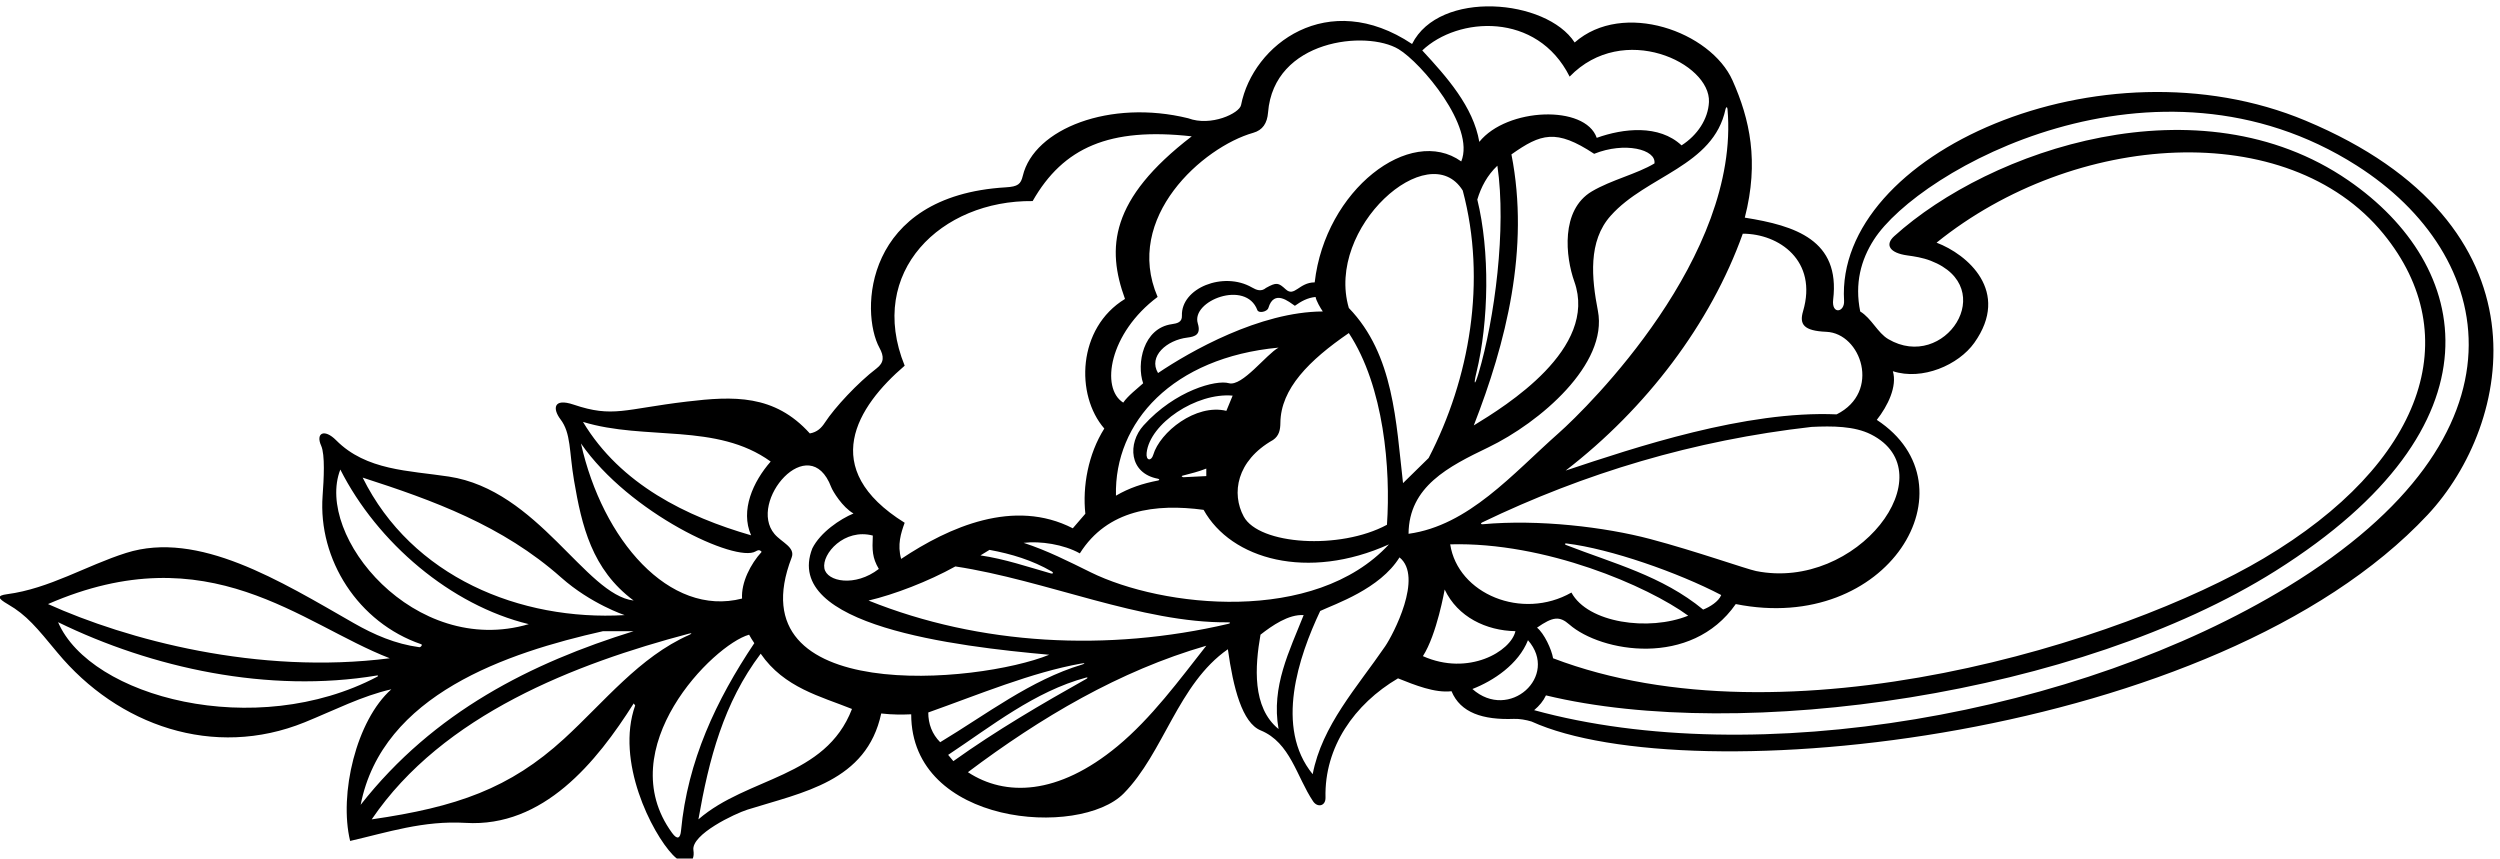 <?xml version="1.0" encoding="UTF-8" standalone="no"?>
<svg xmlns:inkscape="http://www.inkscape.org/namespaces/inkscape" xmlns:sodipodi="http://sodipodi.sourceforge.net/DTD/sodipodi-0.dtd" xmlns="http://www.w3.org/2000/svg" xmlns:svg="http://www.w3.org/2000/svg" version="1.1" id="svg1" width="662.535" height="227.516" viewBox="0 0 662.535 227.516">
  <defs id="defs1"></defs>
  <g id="g1" transform="translate(-32.078,-382.051)">
    <path id="path1" d="m 4835.34,4826.87 c -406.54,170.01 -937.4,-65.92 -919.68,-358.81 1.42,-23.41 -25.38,-28.22 -21.71,2.43 14.19,118.28 -75.03,147.1 -176.11,163.14 28.81,111.91 9.92,196.28 -24.42,273.35 -43.33,97.23 -218.15,160.43 -314.58,75.65 -56.34,86.97 -269.65,105.69 -324,-3 -167.55,111.7 -317.06,-0.54 -340.76,-121.74 -3.18,-16.29 -59.89,-43.26 -105.24,-26.26 -155.69,38.28 -307.13,-20.7 -329.62,-114.63 -3.99,-16.64 -9.53,-21.53 -33.85,-22.98 -283.56,-16.84 -290.73,-248.49 -251.74,-319.89 9.21,-16.87 9.52,-29.24 -5.83,-40.94 -37.36,-28.5 -83.24,-77.71 -102.99,-108.03 -6.79,-10.41 -15.15,-18.92 -29.97,-21.53 -70.58,78.36 -152.63,74.43 -244.8,63.5 -125.18,-14.86 -147.11,-32.7 -225.81,-6.12 -41.54,14.03 -41.5,-9.17 -26.34,-29.1 21.4,-28.12 17.13,-63.45 27.16,-122.37 15.27,-89.58 35.38,-177.05 118.79,-238.91 -96.15,11.54 -190.14,220 -368.37,247.06 -79.72,12.1 -164.497,11.83 -224.486,72.33 -23.589,23.79 -41.25,14.41 -29.859,-10.86 8.043,-17.84 5.289,-66.7 2.883,-99.77 -9.254,-127.07 70.89,-252.79 196.502,-295.79 3.08,-1.05 -0.78,-6.31 -3.8,-5.91 -47.55,6.36 -90.081,24.79 -130.616,47.98 -146.766,83.96 -309.567,185.44 -453.625,139.85 -79.336,-25.12 -152.481,-70.98 -237.305,-82.25 -20.051,-2.67 -19.398,-7.83 1.809,-20.06 37.574,-21.67 57.617,-46.82 98.476,-96.12 120.746,-145.69 311.516,-212.58 492.805,-139.05 58.113,23.58 114.773,52.76 172.706,65.75 -69.784,-61.71 -104.698,-208.75 -82.116,-302.16 73.996,17 145.996,41 229.996,36 155.13,-9.38 261,121 335,238 l 3,-4 c -39.53,-111.29 33.3,-254.23 74.92,-297.72 24.15,-25.24 45.26,-18.41 41.12,9.32 -4.69,31.48 82.67,72.9 107.8,80.82 109.57,34.49 237.36,55.72 266.41,191.58 23.13,-2.63 42,-2.38 59.75,-1.63 0,-221.84 335.78,-246.61 423.43,-157.68 79.84,81.01 108.16,218.15 207.57,287.31 10.64,-77.07 28.64,-146.65 65.29,-161.69 59.29,-24.31 71.66,-92.47 104.55,-141.42 8.62,-12.82 25.11,-9.79 24.69,7.6 -2.41,100.49 57.49,186.28 144.47,237.51 33.52,-13.41 73.45,-29.56 106.63,-25.64 17.83,-43.03 62.51,-57.44 124.36,-55.14 10.76,0.4 24.15,-1.89 35.01,-5.22 313.2,-142.29 1364.17,-38.43 1785.49,411.71 169.42,181.01 251.56,578.71 -242.99,785.53 z M 993.051,3718.98 c -243.113,-127.96 -571.738,-40.89 -636.145,108.55 187.434,-91.55 419.367,-142.2 635.301,-106.21 2.551,0.42 3.117,-1.14 0.844,-2.34 z m -656.207,144.65 c 321.484,140.1 504.265,-39.64 680.996,-108 -263.317,-33.58 -524.004,37.24 -680.996,108 z m 3376.996,738 c 72.18,0 149.76,-53.81 120.06,-154.65 -7.67,-26.06 1.25,-38.96 46.44,-40.86 69.4,-2.92 109.55,-119.97 20.5,-164.49 -181.13,7.99 -401.64,-65.88 -540,-112 161,124 289,293 353,472 z m 299,-274 c 58.78,-19.13 130.93,12.48 162.25,56.48 73.05,102.66 -14.07,176.58 -75.13,199.64 274.75,221.98 700.09,250.66 890.43,17.6 166.17,-203.46 81.57,-456.62 -238.91,-646.77 -278.66,-165.35 -949.23,-376.86 -1415.64,-198.95 -2.87,17.52 -17.75,49.6 -32,61 31.72,22.17 44.93,23.35 64.3,6.38 63.11,-55.28 242.94,-86.88 331.7,40.62 304.34,-60.95 480.97,235.99 281,367 22,27.87 41,67 32,97 z m -407.77,-487.15 c -78.5,-31.65 -200.12,-14.52 -232.66,46.11 -98.31,-56.05 -226.36,-2.84 -241.57,96.04 189.8,5.23 394.01,-83.59 474.23,-142.15 z m -242.18,143.88 c 87.29,-10.69 222.02,-57.85 307.95,-102.73 -5,-13 -23,-24 -36,-29 -81.77,67.34 -179.27,92.11 -272.92,128.61 -3.7,1.45 -3.15,3.63 0.97,3.12 z m 377.39,-54.91 c -18.78,3.78 -120.09,39.71 -210.75,63.75 -90.38,23.96 -222.55,39.73 -334.15,29.48 -3.53,-0.32 -4.27,1.99 -1.14,3.5 204.29,98.46 422.2,163.86 656.6,190.45 41.34,2 85.35,1.78 118.39,-14.9 151.76,-76.59 -27.37,-312.8 -228.95,-272.28 z m -60.85,920.36 c 1,4.77 3.55,5.01 3.97,0.1 25.57,-293.85 -277.3,-593.28 -336.51,-645.67 -92.22,-81.61 -179.17,-183.99 -299.05,-200.61 0.68,94.27 79.57,134.01 158.69,172.11 103.4,49.79 239.15,166.14 218.61,272.19 -12.5,64.47 -20.11,138.88 25.7,189.7 71.02,79.66 204.68,98.52 228.59,212.18 z M 2539.04,4160.77 c -3.72,-12.66 -14.81,-12 -13.09,4.14 6.23,58.47 99.13,120.47 171.39,114.05 l -12.5,-30.33 c -60.94,14.71 -132.45,-42.35 -145.8,-87.86 z m 105.8,-27.14 v -15 l -46.16,-2.27 c 0,0 -5.42,1.95 -1.18,3.09 18.03,4.83 31.16,7.7 47.34,14.18 z m 44.85,170.13 c -24.95,7.09 -106.56,-14.04 -169.95,-84.24 -31.8,-35.22 -29.4,-95.26 28.83,-106.17 3.4,-0.64 3.45,-2.89 0.1,-3.53 -30.37,-5.79 -57.71,-14.88 -83.83,-30.19 -3.71,146.78 113.17,275.33 324,295 -24.11,-12.86 -72.54,-78.42 -99.15,-70.87 z m -61.79,119.13 c -13.8,45.13 95.85,87.57 118.67,26.5 2.6,-6.98 19.65,-3.41 21.97,4.28 11.47,38.03 41.62,11.75 52.8,4.29 12.6,9 25.16,16.03 41.23,17.61 1.25,-7.59 9.72,-22.23 14.44,-28.91 -125.49,-0.49 -264.33,-79.53 -328.33,-122.7 -19.95,33.25 17.45,65.74 58.45,70.66 15.97,1.92 27.46,6.37 20.77,28.27 z m 149.94,-232.26 c 12.5,8.5 14.5,21 14.63,34.12 0.65,68.01 57.41,124.77 136.37,178.88 70.23,-106.82 83.56,-271.18 76,-382 -94.07,-50.75 -254.98,-39.87 -285.41,16.45 -24.67,45.68 -14.9,111 58.41,152.55 z m 151,263 c -46.96,160.01 159.54,342.82 227,234 48,-180 14,-375 -68,-533 l -51,-50 c -14,121 -18,256 -108,349 z m 256,216 c 7.67,25.5 20,48.5 40,67.5 18.46,-125.15 -5.57,-306.19 -37.48,-413.51 -7.86,-26.46 -10.23,-23.05 -4.37,0.99 25.04,102.71 26.98,242.91 1.85,345.02 z m 68,90 c 58.7,41.43 88.87,51.35 164.84,1.17 60.66,24.5 124,8.83 120.16,-19.17 -35.11,-21.07 -85.97,-32.79 -124.7,-55.68 -62.86,-37.14 -52.43,-130.71 -34.92,-179.82 47.68,-133.77 -136.43,-247.51 -200.38,-286.5 64,164 112,352 75,540 z m 116,155 c 106.8,110.41 281.13,27.06 277.6,-50.59 -1.55,-33.91 -23.1,-66.29 -54.6,-86.41 -45,42 -116,34 -169,15 -22.97,66.39 -179.02,60.39 -234,-8 -12,70 -64.66,129.17 -113.66,182.16 71.03,67.5 228.8,77.57 293.66,-52.16 z m -630.41,-111.94 c 18.64,5.27 27.78,18.93 29.48,40.5 11.43,145.4 196.05,164.64 260.13,126.11 44.8,-26.92 153.34,-154.39 124.8,-223.67 -101.7,72.92 -271.07,-56.81 -292,-241 -31.23,0 -40.25,-29.86 -57.69,-13.88 -14.57,13.35 -18.22,14.59 -39.31,2.88 -9.46,-7.97 -18.68,-4.52 -28.15,0.94 -56.48,32.63 -141.45,-1.12 -139.42,-56.44 0.47,-12.81 -9.16,-15.25 -20.19,-16.79 -57.15,-8 -70.51,-78.9 -57.07,-117.8 -10.82,-9.73 -31.06,-25.56 -39.68,-38.5 -45.79,28.57 -27.88,138.67 68.51,210.59 -68.33,158.25 90.34,298.66 190.59,327.06 z m -694.59,-464.06 c -76.14,187.42 72.93,330.02 255,328 61,107 153.17,147.33 317,129 -163.7,-125.63 -169.73,-223.09 -133,-324 -95.12,-57.91 -99.06,-191.66 -41.23,-258.24 -32.24,-51.17 -43.6,-115.28 -37.77,-169.76 l -25,-29 c -117,60 -246,3 -342,-61 -8,28 -0.5,51.5 7,72 -173.56,108.07 -95.09,231.48 0,313 z m 292.71,-409.86 c 4.47,-2.58 3.21,-5.38 -1.8,-3.96 -46.48,13.23 -91.16,28.6 -139.91,35.82 l 18,11 c 43.9,-8.06 85.25,-20.67 123.71,-42.86 z m -344.21,4.86 c -47.09,-36.4 -103.61,-25.61 -108.51,1.19 -5.32,29.09 39.9,80.28 96.51,65.31 -1.33,-29.33 -1.16,-44.17 12,-66.5 z m -215.5,214 c -35,-40 -61,-97 -39,-147 -128,37 -260,101 -335,226 124,-38 266,-1 374,-79 z m -378,36 c 96.22,-139.11 309.25,-238.24 348.08,-214.98 4.06,2.43 7.87,4.05 11.92,-1.02 -22,-24 -41,-61 -39,-93 -145.11,-37.43 -278.13,117.05 -321,309 z m -39.43,-267.11 c 59.14,-52.51 126.43,-74.89 126.43,-74.89 -208,-12 -424,76 -521.996,274 140.136,-45.21 278.646,-95.32 395.566,-199.11 z m -440.09,215.16 c 73.832,-145.88 220.28,-270.47 375.52,-308.05 -227.98,-67.06 -426.742,176.75 -375.52,308.05 z m 523.52,-322.05 h 61 c -203,-63 -398,-160 -543.996,-346 42.996,220 291.996,303 482.996,346 z m -77.66,-214.39 c -108.17,-99.15 -214.17,-136.15 -383.336,-160.61 141.986,209.08 406.916,310.36 632.006,370.03 6.36,1.69 6.55,0.14 0.49,-2.54 -99.03,-43.82 -169.05,-133.44 -249.16,-206.88 z m 232.99,-183.33 c -1.42,-15.03 -7.26,-18.74 -17.83,-4.25 -122.89,168.39 81.74,374.79 153.5,394.97 3.13,-5.63 6.25,-11 10.38,-16.88 -76.05,-113.59 -132.99,-234.71 -146.05,-373.84 z m 34.67,22.72 c 21,120 50.13,232.12 124.13,330.12 46.75,-68 119.87,-85.12 181.87,-110.12 -53,-138 -208,-135 -306,-220 z m 185.73,521.55 c 7.95,20.6 -19.81,30.22 -34.09,47.04 -54.39,64.03 69.21,208.78 112.98,93.41 3.13,-8.24 22.38,-40 44.38,-52.5 -26.5,-11 -66,-37.5 -82,-69.5 -60.25,-153.99 286.5,-195.37 472,-212 -142.83,-57.99 -626.79,-100.95 -513.27,193.55 z m 272.27,-308.55 c 99.56,35.35 206.25,80.01 304.99,97.54 7.38,1.31 8.21,-0.1 1.39,-2.14 -102.17,-30.62 -190.75,-99.34 -282.63,-154.65 -16,16 -23.75,36.25 -23.75,59.25 z m 39.63,-84.5 c 86.37,57.26 172.16,126.29 274.96,154.08 3.12,0.84 3.74,-0.76 0.9,-2.36 -88.4,-49.66 -180.23,-103.18 -265.49,-164.22 z m 337.49,17.35 c -119.06,-98.59 -224.03,-100.48 -298.12,-51.85 145,109 302,202 475,252 -53.63,-68.22 -109.44,-144.3 -176.88,-200.15 z m 220.7,243.75 c -239.9,-56.11 -495.19,-42.84 -716.82,46.4 51,12 119,38 173,68 179.98,-27.24 371.32,-113.16 543.63,-111.36 4.81,0.05 4.92,-1.93 0.19,-3.04 z m -274.29,102.78 c -43.64,21.51 -87.09,43.55 -133.53,58.62 33,4 80,-3 112,-21 54.98,87.36 151.38,99.57 246.66,86.75 54.75,-98.66 207.16,-141.9 369.34,-68.75 -148.23,-160.34 -451.85,-125.91 -594.47,-55.62 z m 374.47,-312.38 c -53,43 -47,125 -36,188 23,18 56,41 86,39 -28,-71 -65,-142 -50,-227 z m 212.5,164.93 c -56.04,-81.82 -125.96,-157.86 -144.5,-254.93 -76,93 -28,234.25 15,325.25 29.38,13.87 119,43.75 158,106.75 48.04,-38.63 -13.06,-154.54 -28.5,-177.07 z m 75.13,-19.68 c 27.82,43.13 43.37,132.75 43.37,132.75 26,-55 83,-82 141,-83 -8.93,-40.2 -93.56,-90.25 -184.37,-49.75 z m 98.62,-65.5 c 41.88,16.25 91.75,49.25 110.75,97.25 62.71,-71.67 -37.68,-162.2 -110.75,-97.25 z m 1624.52,203.81 C 4381.8,3643.2 3739.03,3531.17 3298.1,3652.22 c 10.41,8.76 18.39,18.44 23.53,29.46 390.1,-94.45 1061.46,1.12 1453.96,248.2 460.76,290.06 391.28,608.69 144.48,778.23 -296.54,203.71 -713.3,61.33 -904.53,-111.45 -19.16,-17.31 -8.83,-33.51 26.17,-38.32 14.11,-1.95 30.33,-4.32 46.81,-10.7 138.5,-53.57 27.1,-221.91 -84.84,-156.04 -21.3,12.54 -33.34,41.49 -55.84,55.03 -11.29,55.79 1.32,102.68 27.23,143.03 89.56,139.43 560.42,403.52 962.19,147.66 278.3,-177.24 361.47,-534.52 -137.65,-839.13" style="fill:#000000;fill-opacity:1;fill-rule:nonzero;stroke:none" transform="matrix(0.133,0,0,-0.133,0,1056)"></path>
  </g>
</svg>
